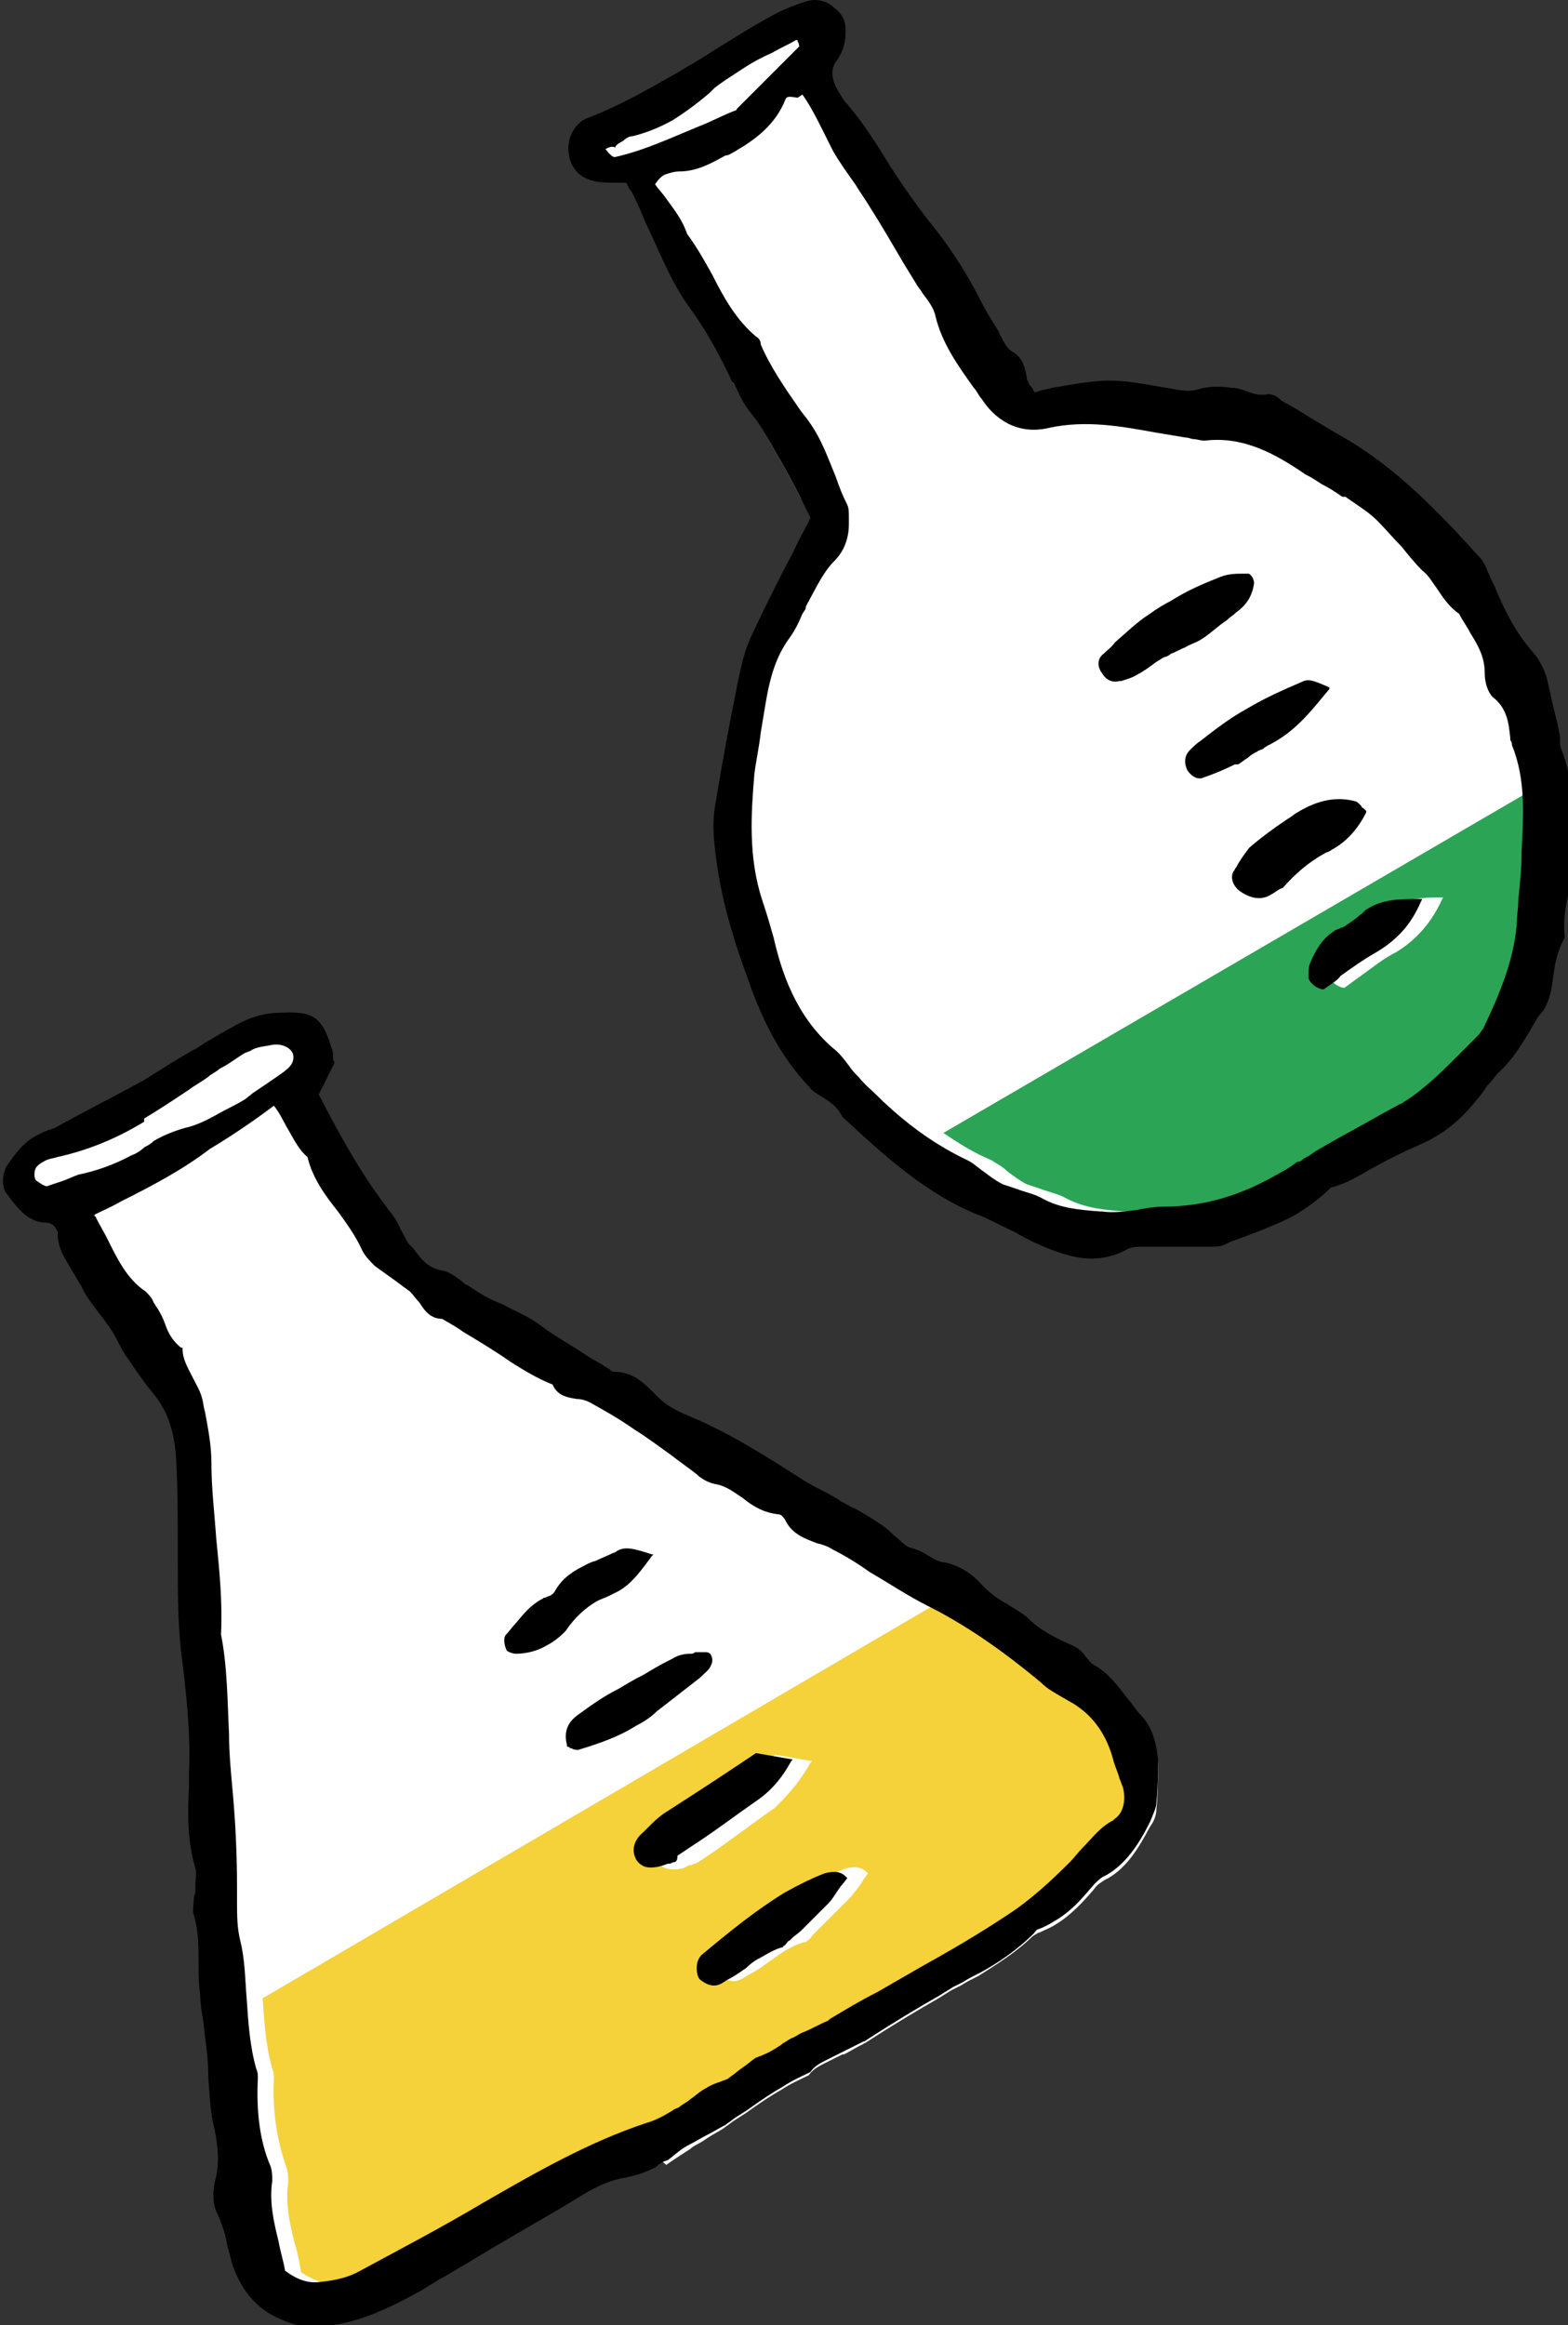 <?xml version="1.0" encoding="utf-8"?>
<!-- Generator: Adobe Illustrator 26.2.1, SVG Export Plug-In . SVG Version: 6.00 Build 0)  -->
<svg version="1.1" id="レイヤー_1" xmlns="http://www.w3.org/2000/svg" xmlns:xlink="http://www.w3.org/1999/xlink" x="0px"
	 y="0px" width="97.9px" height="145.1px" viewBox="0 0 97.9 145.1" style="enable-background:new 0 0 97.9 145.1;"
	 xml:space="preserve">
<rect x="0" y="0" width="97.9" height="145.1" fill="#333333" stroke="none"/>
<style type="text/css">
	.st0{fill:#FFFFFF;}
	.st1{fill:#F5D13A;}
	.st2{fill:#2CA456;}
</style>
<g>
	<g>
		<g>
			<path class="st0" d="M40.8,134.9c-0.7,0.4-1.5,0.6-1.9,0.7c-1.2,0.2-2.2,0.8-3.1,1.3l-1,0.6c-1.2,0.7-2.3,1.4-3.5,2l-0.2,0.1
				c-1.2,0.7-2.5,1.5-3.7,2.2c-0.6,0.3-1.1,0.7-1.7,1c-2,1.1-3.6,1.7-5.2,2c-1,0.2-2,0.1-2.9-0.3c-1.5-0.5-2.5-1.7-3-3.3
				c-0.1-0.4-0.2-0.8-0.3-1.1c-0.2-0.7-0.3-1.4-0.6-2.1c-0.2-0.5-0.3-1.3-0.1-2.2c0.2-1,0.1-2-0.2-3c-0.3-1.1-0.3-2.2-0.3-3.3l0-0.2
				c0-1.1-0.2-2.2-0.3-3.3c-0.1-0.6-0.2-1.2-0.2-1.7c-0.1-0.6-0.1-1.2-0.1-1.8l0-0.1c0-1-0.1-2.1-0.3-3.1c-0.1-0.3,0-0.6,0-0.9
				c0-0.2,0.1-0.4,0.1-0.5c0-0.1,0-0.3,0-0.4c0-0.4,0.1-0.8,0-1.1c-0.5-1.7-0.4-3.4-0.4-5l0-0.9c0.1-2.1-0.1-4.3-0.4-6.9
				c-0.3-2.1-0.3-4.1-0.3-6.5l0-0.7c0-1.8,0-3.7-0.1-5.5c-0.1-1.7-0.6-3.1-1.5-4.2c-0.5-0.6-1-1.3-1.6-2.2c-0.3-0.4-0.5-0.9-0.7-1.2
				c-0.2-0.4-0.4-0.7-0.7-1.1c-0.2-0.3-0.4-0.6-0.6-0.8l0,0c-0.3-0.4-0.6-0.8-0.9-1.3c-0.2-0.4-0.4-0.7-0.6-1
				c-0.4-0.7-0.8-1.3-0.9-2.1c0-0.5-0.4-0.9-0.9-1c-0.9,0-1.4-0.6-1.9-1.2c-0.1-0.1-0.2-0.3-0.3-0.4c-0.3-0.4-0.3-1,0-1.5
				c0.5-0.9,1.1-1.4,1.7-1.8c0.2-0.1,0.4-0.2,0.6-0.3c0.1,0,0.2-0.1,0.3-0.1c0.1,0,0.2-0.1,0.3-0.1c1.8-0.6,3.6-1.5,5.8-2.7
				c1-0.6,2.1-1.2,3.1-1.9l0.3-0.2c0.7-0.4,1.3-0.8,2-1.2l0.2-0.1c1-0.6,1.9-0.9,2.8-0.9c1.9-0.1,2.4,0.1,2.9,2
				c0.1,0.2,0.1,0.4,0.1,0.6c0,0.1,0,0.2,0,0.3l-1,2.1l0.1,0.1c1.3,2.5,2.7,5.2,4.6,7.6c0.2,0.3,0.4,0.6,0.5,0.9
				c0.2,0.3,0.3,0.7,0.6,0.9c0.1,0.1,0.2,0.2,0.3,0.3c0.5,0.7,1.1,1.4,2.1,1.6c0.4,0.1,0.7,0.4,1.1,0.6l0.1,0.1
				c0.1,0.1,0.2,0.1,0.2,0.2c0.7,0.5,1.4,0.9,2.1,1.2l0.1,0c0.7,0.4,1.5,0.7,2.2,1.2c0.9,0.7,1.9,1.3,2.9,1.9l0.3,0.2
				c0.4,0.2,0.7,0.4,1.1,0.6c0.1,0,0.1,0.1,0.2,0.1c0.1,0.1,0.3,0.2,0.4,0.2c1.1,0,1.8,0.7,2.6,1.5c0.6,0.6,1.3,0.9,2.1,1.3
				c2.4,1,4.6,2.4,6.7,3.7c0.5,0.3,1.1,0.7,1.7,1l0.3,0.2c0.2,0.1,0.4,0.2,0.6,0.3c0.2,0.1,0.3,0.2,0.5,0.3l0.3,0.1
				c0.6,0.4,1.3,0.7,1.8,1.1c0.2,0.1,0.4,0.3,0.7,0.5l0,0c0.4,0.3,0.8,0.7,1.3,0.8c0.4,0.1,0.7,0.3,1.1,0.5l0.1,0
				c0.3,0.2,0.7,0.3,1,0.4c0.8,0.2,1.6,0.6,2.2,1.3c0.5,0.6,1.1,0.9,1.6,1.3c0.4,0.2,0.9,0.5,1.2,0.9c0.9,0.8,2,1.3,2.8,1.8
				c0.3,0.1,0.5,0.4,0.7,0.6c0.2,0.2,0.3,0.4,0.6,0.6c0.8,0.5,1.4,1.3,2,2l0.1,0.1c0.3,0.3,0.5,0.6,0.8,1c0.6,0.7,1,1.6,1,2.6
				c0,0.9,0,1.8-0.1,2.7c0,0.3-0.1,0.7-0.4,1.1c-0.7,1.3-1.4,2.5-2.6,3.2c0,0-0.2,0.1-0.2,0.1c-0.3,0.2-0.5,0.3-0.7,0.6
				c-0.6,0.7-1.4,1.6-2.4,2.2c-0.3,0.2-0.6,0.3-1,0.5c0,0-0.1,0-0.2,0.1c-0.1,0-0.1,0.1-0.2,0.1c-1,1-2.3,1.8-3.4,2.5
				c-0.4,0.2-0.8,0.4-1.1,0.6l-0.6,0.3l-0.8,0.5c-1.4,0.8-2.9,1.7-4.6,2.8c-0.1,0-0.1,0.1-0.2,0.1c0,0,0,0,0,0
				c-0.4,0.2-0.7,0.4-1.1,0.6l-0.1,0c-0.4,0.2-0.8,0.4-1.2,0.6c-0.4,0.2-0.7,0.4-0.9,0.7c-0.6,0.3-1.1,0.5-1.7,0.9
				c-0.7,0.4-1.3,0.8-2,1.3c-0.4,0.3-0.8,0.5-1.2,0.8c-0.1,0.1-0.3,0.2-0.4,0.3c0,0,0,0,0,0c-0.3,0.2-0.7,0.4-1,0.6l-0.3,0.2
				c-0.3,0.2-0.6,0.3-0.8,0.5c-0.6,0.4-1.1,0.7-1.5,1C41.2,134.7,41,134.8,40.8,134.9z"/>
		</g>
		<path class="st1" d="M68.3,106.4c1.3,0.8,2.1,2,2.5,3.5c0.1,0.4,0.2,0.8,0.4,1.2c0.1,0.2,0.1,0.3,0.2,0.5c0.2,0.7,0.1,1.6-0.5,2
			l-0.1,0.1c-0.8,0.5-1.4,1.1-1.9,1.7c-0.3,0.3-0.5,0.6-0.8,0.8c-1.2,1.2-2.4,2.4-3.9,3.3c-1.9,1.2-3.7,2.3-5.5,3.3l-2.6,1.5
			c-1,0.6-2,1.2-3,1.7l-0.1,0c-0.5,0.3-1,0.5-1.5,0.7c-0.3,0.1-0.6,0.3-0.8,0.4c-0.2,0.1-0.4,0.2-0.5,0.3c-0.2,0.1-0.3,0.2-0.5,0.3
			c-0.2,0.1-0.3,0.2-0.5,0.3c-0.3,0.2-0.5,0.3-0.8,0.4c-0.1,0-0.2,0.1-0.2,0.1c-0.3,0.2-0.5,0.4-0.8,0.6c-0.3,0.2-0.5,0.4-0.8,0.6
			c-0.2,0.1-0.4,0.2-0.6,0.3c-0.3,0.1-0.6,0.2-0.9,0.4c-0.3,0.2-0.7,0.4-1,0.7c-0.2,0.2-0.5,0.4-0.7,0.5c-0.1,0.1-0.2,0.2-0.4,0.2
			c-0.5,0.3-1.1,0.5-1.7,0.8c-3.6,1.2-6.9,3-10.2,5c-2.7,1.5-5.2,2.9-7.6,4.2c-0.7,0.4-1.6,0.6-2.5,0.7c-0.7,0.1-1.4-0.2-2.2-0.7
			c-0.1-0.6-0.2-1.2-0.4-1.8c-0.3-1.2-0.6-2.5-0.4-3.8c0-0.3,0-0.6-0.1-0.9c-0.6-1.7-0.9-3.5-0.8-5.6c0-0.2,0-0.4-0.1-0.6
			c-0.4-1.4-0.5-2.9-0.6-4.4L58.6,100c0.2,0.1,0.4,0.2,0.6,0.3c2.4,1.2,4.7,2.8,7.1,4.8c0.4,0.3,0.9,0.6,1.3,0.9
			C67.8,106.1,68.1,106.2,68.3,106.4z M50.6,110l0.1-0.1l-2.3-0.4l-1.5,1c-1.4,0.9-2.9,1.8-4.3,2.8c-0.3,0.2-0.6,0.5-0.9,0.8
			c-0.1,0.1-0.2,0.2-0.3,0.3c-0.5,0.5-0.7,1.2-0.4,1.7c0.1,0.2,0.3,0.4,0.6,0.5c0.4,0.1,1,0.1,1.4-0.2l0.1,0c0.1,0,0.2-0.1,0.3-0.1
			c0.1,0,0.1-0.1,0.2-0.1l0.9-0.6c1.3-0.9,2.6-1.9,3.9-2.8C49.3,111.9,50,111.1,50.6,110z M54.2,116.9L54.2,116.9
			c-0.5-0.5-1-0.4-1.4-0.3c-0.8,0.3-1.7,0.7-2.5,1.2c-1.8,1.1-3.4,2.4-5.2,3.9c-0.2,0.2-0.3,0.4-0.3,0.8c0,0.3,0.1,0.6,0.3,0.8
			c0.4,0.4,0.8,0.4,1.2,0.2c0.2-0.1,0.3-0.2,0.5-0.3c0.4-0.2,0.7-0.4,1.1-0.7c0.3-0.2,0.7-0.5,1-0.7c0.5-0.3,0.9-0.5,1.3-0.6
			c0,0,0.1,0,0.1,0c0.1-0.1,0.3-0.2,0.4-0.4c0.1-0.1,0.1-0.1,0.2-0.2l0.5-0.5c0.3-0.3,0.5-0.5,0.8-0.8c0.1-0.1,0.2-0.2,0.3-0.3
			c0.2-0.2,0.4-0.4,0.6-0.6c0.3-0.4,0.6-0.7,0.8-1.1C53.9,117.3,54.2,116.9,54.2,116.9z"/>
		<g>
			<g>
				<path d="M41,135.2c-0.7,0.4-1.5,0.6-2,0.7c-1.2,0.2-2.2,0.8-3,1.3l-1,0.6c-1.2,0.7-2.4,1.4-3.6,2.1c-1.2,0.7-2.5,1.5-3.7,2.2
					c-0.6,0.3-1.1,0.7-1.7,1c-2,1.1-3.7,1.8-5.3,2c-1.1,0.2-2.1,0.1-3-0.3c-1.6-0.6-2.6-1.8-3.2-3.5c-0.1-0.4-0.2-0.8-0.3-1.1
					c-0.1-0.7-0.3-1.3-0.6-2c-0.4-0.7-0.3-1.7-0.1-2.4c0.2-1,0.1-1.9-0.1-2.9c-0.3-1.1-0.3-2.2-0.4-3.3l0-0.2c0-1.1-0.2-2.2-0.3-3.2
					c-0.1-0.6-0.2-1.2-0.2-1.7c-0.1-0.7-0.1-1.3-0.1-2c0-1,0-2-0.3-3c-0.1-0.3,0-0.7,0-1c0-0.2,0.1-0.3,0.1-0.5c0-0.1,0-0.3,0-0.4
					c0-0.3,0.1-0.7,0-1c-0.5-1.7-0.5-3.4-0.4-5.1c0-0.3,0-0.6,0-0.9c0.1-2.1-0.1-4.3-0.4-6.8c-0.3-2.1-0.3-4.1-0.3-6.5l0-0.7
					c0-1.8,0-3.7-0.1-5.5c-0.1-1.7-0.5-3-1.4-4.1c-0.5-0.6-1-1.3-1.6-2.2c-0.3-0.4-0.5-0.8-0.7-1.2c-0.2-0.4-0.4-0.7-0.7-1.1
					c-0.2-0.3-0.4-0.5-0.6-0.8c-0.3-0.4-0.7-0.9-0.9-1.4c-0.2-0.3-0.4-0.7-0.6-1c-0.4-0.7-0.9-1.4-0.9-2.3c0-0.3-0.3-0.7-0.7-0.7
					c-1,0-1.6-0.7-2.1-1.3c-0.1-0.1-0.2-0.3-0.3-0.4c-0.4-0.4-0.4-1.2-0.1-1.8c0.6-0.9,1.1-1.5,1.8-1.9c0.2-0.1,0.4-0.2,0.6-0.3
					c0.1,0,0.2-0.1,0.3-0.1c0.1,0,0.2-0.1,0.3-0.1C5,69.5,6.8,68.6,9,67.4c1.1-0.7,2.2-1.4,3.3-2c0.6-0.4,1.3-0.8,2-1.2l0.2-0.1
					c1-0.6,2-0.9,3-0.9c2-0.1,2.6,0.2,3.2,2.2c0.1,0.2,0.1,0.4,0.1,0.6c0,0.1,0,0.2,0.1,0.3l0,0l-1,2c1.3,2.5,2.7,5.1,4.6,7.5
					c0.2,0.3,0.4,0.6,0.5,0.9c0.2,0.3,0.3,0.6,0.5,0.9c0.1,0.1,0.2,0.2,0.3,0.3c0.5,0.7,1,1.3,1.9,1.4c0.4,0.1,0.8,0.4,1.2,0.7
					c0.1,0.1,0.2,0.2,0.3,0.2c0.7,0.5,1.4,0.9,2.2,1.2c0.7,0.4,1.5,0.7,2.2,1.2c0.9,0.7,2,1.3,2.9,1.9c0.4,0.3,0.9,0.5,1.3,0.8
					c0.1,0,0.1,0.1,0.2,0.1c0.1,0.1,0.2,0.2,0.3,0.2c1.3,0,2,0.8,2.8,1.6c0.6,0.6,1.3,0.9,2,1.2c2.4,1,4.6,2.4,6.8,3.8
					c0.6,0.4,1.2,0.7,1.8,1c0.3,0.2,0.6,0.3,0.8,0.5c0.3,0.1,0.5,0.3,0.8,0.4c0.6,0.3,1.2,0.7,1.8,1.1c0.3,0.2,0.5,0.4,0.7,0.6
					c0.4,0.3,0.7,0.7,1.1,0.8c0.4,0.1,0.8,0.3,1.1,0.5c0.3,0.2,0.7,0.4,1,0.4c0.9,0.2,1.7,0.7,2.3,1.4c0.5,0.5,1,0.9,1.6,1.2
					c0.4,0.3,0.9,0.5,1.3,0.9c0.8,0.8,1.9,1.3,2.8,1.7c0.4,0.2,0.6,0.4,0.8,0.7c0.2,0.2,0.3,0.4,0.5,0.5c0.9,0.5,1.5,1.3,2.1,2.1
					c0.3,0.3,0.5,0.7,0.8,1c0.7,0.7,1,1.7,1.1,2.8c0,0.9,0,1.8-0.1,2.7c0,0.3-0.2,0.7-0.4,1.2c-0.7,1.4-1.5,2.6-2.7,3.3l-0.2,0.1
					c-0.2,0.1-0.4,0.3-0.6,0.5c-0.6,0.7-1.4,1.7-2.5,2.3c-0.3,0.2-0.7,0.4-1,0.5c0,0-0.1,0-0.1,0.1c0,0-0.1,0-0.1,0.1
					c-1.1,1.1-2.3,1.9-3.4,2.5c-0.4,0.2-0.8,0.4-1.1,0.6l-0.6,0.3c-0.3,0.2-0.5,0.3-0.8,0.5c-1.4,0.8-2.9,1.7-4.6,2.8
					c-0.1,0.1-0.2,0.1-0.2,0.1c-0.4,0.2-0.8,0.4-1.2,0.6c-0.4,0.2-0.8,0.4-1.2,0.6c-0.4,0.2-0.7,0.4-0.9,0.7
					c-0.6,0.3-1.1,0.5-1.7,0.9c-0.7,0.4-1.3,0.8-2,1.3c-0.4,0.3-0.8,0.5-1.2,0.8c-0.1,0.1-0.3,0.2-0.4,0.3c-0.4,0.2-0.7,0.4-1.1,0.6
					c-0.4,0.2-0.7,0.4-1.1,0.6c-0.6,0.3-1,0.7-1.4,1C41.3,134.9,41.1,135.1,41,135.2z M48.9,127.5c0.2-0.1,0.3-0.2,0.5-0.3
					c0.3-0.1,0.5-0.3,0.8-0.4c0.5-0.2,1-0.5,1.5-0.7l0.1-0.1c1-0.6,2-1.2,3-1.7l2.6-1.5c1.8-1,3.7-2.1,5.5-3.3
					c1.4-0.9,2.7-2.1,3.9-3.3c0.3-0.3,0.5-0.6,0.8-0.9c0.6-0.6,1.1-1.3,1.9-1.7l0.1-0.1c0.6-0.4,0.7-1.3,0.5-2
					c-0.1-0.2-0.1-0.3-0.2-0.5c-0.1-0.4-0.3-0.8-0.4-1.2c-0.4-1.5-1.2-2.7-2.5-3.5c-0.2-0.1-0.5-0.3-0.7-0.4
					c-0.5-0.3-0.9-0.5-1.3-0.9c-2.4-2-4.7-3.6-7.1-4.8c-1.2-0.6-2.4-1.4-3.6-2.1c-0.7-0.5-1.5-1-2.3-1.4c-0.3-0.2-0.6-0.3-1-0.4
					c-0.8-0.3-1.6-0.6-2-1.5c-0.1-0.1-0.2-0.3-0.4-0.3c-0.9-0.1-1.6-0.5-2.2-1c-0.6-0.4-1.1-0.8-1.8-0.9c-0.4-0.1-0.8-0.3-1.1-0.6
					c-0.5-0.4-1.1-0.8-1.6-1.2c-0.7-0.5-1.5-1.1-2.3-1.6c-1-0.7-1.9-1.2-2.8-1.7c-0.2-0.1-0.5-0.2-0.8-0.2c-0.6-0.1-1.2-0.2-1.5-0.9
					c-1-0.4-1.8-0.9-2.6-1.4c-1-0.7-2-1.3-3-1.9c-0.4-0.3-0.8-0.5-1.3-0.8c-0.7,0-1.1-0.5-1.4-1c-0.2-0.2-0.4-0.5-0.6-0.7
					c-0.8-0.6-1.5-1.1-2.2-1.6c-0.3-0.3-0.6-0.6-0.8-1c-0.4-0.9-1-1.7-1.5-2.4c-0.8-1-1.6-2.1-1.9-3.4c-0.5-0.4-0.8-1-1.2-1.7
					c-0.3-0.5-0.5-1-0.9-1.5c-1.2,0.9-2.5,1.8-4,2.7C11.4,73,9.5,74,7.5,75c-0.5,0.3-1,0.5-1.6,0.8c0,0,0,0.1,0,0.1
					C6,75.9,6,76,6,76c0.2,0.4,0.5,0.9,0.7,1.3c0.6,1.2,1.2,2.5,2.4,3.3c0.2,0.2,0.4,0.4,0.5,0.7c0.1,0.1,0.1,0.2,0.2,0.3
					c0.2,0.3,0.4,0.7,0.5,1c0.2,0.6,0.5,1.1,1,1.5l0.1,0l0,0.1c0,0.6,0.3,1.1,0.6,1.7c0.2,0.4,0.5,0.9,0.6,1.3
					c0.1,0.3,0.1,0.6,0.2,0.9c0.2,1.1,0.4,2.1,0.4,3.2c0,1.6,0.2,3.2,0.3,4.7c0.2,2,0.4,4,0.3,6c0.4,2,0.4,4.2,0.5,6.2
					c0,1.1,0.1,2.2,0.2,3.3c0.2,2.1,0.3,4.2,0.3,6.3c0,0.3,0,0.6,0,0.9c0,0.8,0,1.6,0.2,2.4c0.3,1.2,0.3,2.4,0.4,3.6
					c0.1,1.5,0.2,3,0.6,4.4c0.1,0.2,0.1,0.4,0.1,0.6c-0.1,2,0.1,3.9,0.8,5.5c0.1,0.3,0.1,0.7,0.1,0.9c-0.2,1.3,0.1,2.6,0.4,3.8
					c0.1,0.6,0.3,1.2,0.4,1.8c0.8,0.6,1.5,0.8,2.2,0.7c1-0.1,1.8-0.3,2.5-0.7c2.4-1.3,4.9-2.6,7.6-4.2c3.3-1.9,6.6-3.8,10.2-5
					c0.7-0.2,1.2-0.5,1.7-0.8c0.1-0.1,0.2-0.1,0.4-0.2c0.2-0.2,0.5-0.3,0.7-0.5c0.3-0.2,0.6-0.5,1-0.7c0.3-0.2,0.6-0.3,0.9-0.4
					c0.2-0.1,0.4-0.1,0.6-0.3c0.3-0.2,0.5-0.4,0.8-0.6c0.3-0.2,0.5-0.4,0.8-0.6c0.1,0,0.2-0.1,0.3-0.1c0.2-0.1,0.5-0.2,0.8-0.4
					c0.2-0.1,0.3-0.2,0.5-0.3C48.6,127.7,48.8,127.6,48.9,127.5z M9.6,71.2c0.5-0.3,1.2-0.6,1.9-0.8c0.9-0.2,1.6-0.6,2.5-1.1
					c0.4-0.2,0.8-0.4,1.3-0.7l0.5-0.4c0.6-0.4,1.2-0.8,1.9-1.3c0.4-0.3,0.7-0.6,0.6-1.1c-0.1-0.4-0.7-0.7-1.3-0.6
					c-0.4,0.1-1,0.1-1.4,0.4c-0.1,0-0.2,0.1-0.3,0.1c-0.5,0.3-1,0.7-1.6,1c-0.2,0.2-0.5,0.3-0.7,0.5c-0.4,0.3-0.8,0.5-1.2,0.8
					c-0.9,0.6-1.8,1.2-2.8,1.8L9,70c-1.8,1.1-3.6,1.8-5.4,2.2c-0.3,0.1-0.6,0.1-0.9,0.3c-0.2,0.1-0.3,0.2-0.4,0.3
					c-0.2,0.2-0.2,0.8,0,0.9C2.6,73.9,2.9,74.1,3,74c0.3-0.1,0.6-0.2,0.9-0.3c0.3-0.1,0.7-0.3,1-0.4c1-0.2,2.2-0.6,3.3-1.2
					C8.5,72,8.8,71.8,9,71.6C9.2,71.5,9.4,71.4,9.6,71.2z"/>
			</g>
			<g>
				<path d="M42.1,116.2c-0.1,0-0.2,0.1-0.3,0.1l-0.1,0c-0.5,0.2-1,0.3-1.4,0.2c-0.3-0.1-0.5-0.3-0.6-0.5c-0.3-0.6-0.1-1.2,0.5-1.7
					c0.1-0.1,0.2-0.2,0.3-0.3c0.3-0.3,0.5-0.5,0.9-0.8c1.4-0.9,2.8-1.8,4.3-2.8l1.5-1l2.3,0.4l-0.1,0.1c-0.6,1.1-1.3,1.9-2.2,2.5
					c-1.3,0.9-2.6,1.9-4,2.8l-0.9,0.6C42.3,116.1,42.2,116.2,42.1,116.2z"/>
			</g>
			<g>
				<path d="M49,121.4c0,0-0.1,0-0.1,0.1c-0.4,0.1-0.8,0.3-1.3,0.6c-0.4,0.2-0.7,0.4-1,0.7c-0.3,0.2-0.7,0.5-1.1,0.7
					c-0.2,0.1-0.3,0.2-0.5,0.3c-0.4,0.2-0.8,0.1-1.2-0.2c-0.2-0.1-0.3-0.4-0.3-0.8c0-0.3,0.1-0.6,0.3-0.8c1.8-1.5,3.4-2.8,5.2-3.9
					c0.9-0.5,1.7-0.9,2.5-1.2c0.4-0.1,0.9-0.2,1.3,0.2l0.1,0.1c0,0-0.3,0.4-0.4,0.5c-0.3,0.4-0.5,0.8-0.8,1.1
					c-0.2,0.2-0.4,0.4-0.6,0.6c-0.1,0.1-0.2,0.2-0.3,0.3c-0.3,0.3-0.5,0.5-0.8,0.8l-0.5,0.4c-0.1,0.1-0.1,0.1-0.2,0.2
					C49.2,121.1,49.1,121.3,49,121.4z"/>
			</g>
			<g>
				<path d="M34.1,102.7c-0.5,0.3-1.2,0.5-1.9,0.5c-0.1,0-0.6-0.1-0.6-0.3c-0.1-0.2-0.2-0.7,0-0.9c0.2-0.2,0.4-0.5,0.6-0.7
					c0.5-0.6,0.9-1.1,1.6-1.5c0.1,0,0.1-0.1,0.2-0.1c0.1,0,0.2-0.1,0.3-0.1c0.2-0.1,0.3-0.2,0.4-0.4c0.3-0.5,0.7-0.9,1.4-1.3
					c0.4-0.2,0.7-0.4,1.1-0.5c0.4-0.2,0.7-0.3,1.1-0.5c0.1,0,0.2-0.1,0.2-0.1c0.5-0.3,1-0.2,2.2,0.2l0.1,0l-0.1,0.1
					c-0.6,0.8-1.2,1.7-2.1,2.2c-0.2,0.1-0.4,0.2-0.6,0.3c-0.2,0.1-0.5,0.2-0.7,0.3c-0.7,0.4-1.4,1-2,1.9
					C34.9,102.2,34.5,102.5,34.1,102.7z"/>
			</g>
			<g>
				<path d="M39.7,107.7c-1.1,0.7-2.3,1.1-3.6,1.5c-0.1,0-0.3,0-0.4-0.1c-0.1,0-0.1,0-0.2-0.1l-0.1,0l0-0.1c-0.2-0.8,0-1.4,0.7-1.9
					c0.7-0.5,1.5-1.1,2.5-1.6c0.5-0.3,1-0.6,1.6-0.9c0.5-0.3,1-0.6,1.6-0.9l0.2-0.1c0.3-0.2,0.7-0.3,1.1-0.3c0.1,0,0.2,0,0.3-0.1
					c0.2,0,0.4,0,0.6,0l0.1,0c0.1,0,0.3,0.1,0.3,0.2c0.1,0.2,0.1,0.4,0,0.6c-0.1,0.3-0.4,0.5-0.6,0.7l-0.1,0.1
					c-0.9,0.7-1.8,1.4-2.7,2.1C40.6,107.2,40.1,107.5,39.7,107.7z"/>
			</g>
		</g>
	</g>
	<g>
		<g>
			<path class="st0" d="M89.4,70.8c-0.3,0.2-0.6,0.3-0.9,0.5c-0.7,0.3-1.3,0.6-1.9,1l-1.1,0.6c-0.7,0.4-1.5,0.8-2.3,1.1l-0.1,0l0,0
				c-0.5,0.5-1.1,1-1.9,1.4c-0.6,0.4-1.3,0.7-1.8,0.9c-0.8,0.4-1.7,0.7-2.6,1l-0.4,0.2c-0.3,0.1-0.6,0.1-0.8,0.1c-0.6,0-1.2,0-1.8,0
				c-0.8,0-1.6,0-2.4,0c-0.4,0-0.9,0-1.2,0.2c-1.9,1-3.8,0.3-5.5-0.5c-0.3-0.1-0.6-0.3-0.9-0.5l-0.2-0.1c-0.6-0.3-1.4-0.7-2.1-1
				c-3.4-1.3-6-3.8-8.6-6.1c-0.3-0.6-0.8-1-1.3-1.3c-0.3-0.2-0.6-0.4-0.9-0.7c-1.5-1.7-2.7-3.7-3.8-6.6c-0.7-1.8-1.5-4.2-1.9-6.9
				c-0.2-1.4-0.3-2.8-0.1-4.1c0.4-2.3,0.9-4.9,1.4-7.6c0.2-0.9,0.4-1.9,0.8-2.8c0.8-1.7,1.7-3.4,2.5-5l1.2-2.3L50,31.1
				c-0.5-1-1.1-2.1-1.7-3.1l-0.1-0.2c-0.4-0.7-0.8-1.5-1.3-2.1c-0.5-0.6-0.8-1.2-1.1-1.8l-0.1-0.2c-0.7-1.4-1.5-3-2.5-4.4
				c-1.1-1.5-1.9-3.3-2.6-5c-0.3-0.6-0.5-1.3-0.8-1.9c-0.1-0.2-0.2-0.5-0.4-0.8l-0.3-0.5l-0.9,0c-0.4,0-0.8,0-1.2-0.1
				c-0.8-0.1-1.3-0.7-1.4-1.5c-0.1-0.7,0.2-1.4,0.8-1.7c0.1,0,0.1-0.1,0.2-0.1c2.1-0.8,4-1.9,5.5-2.7c0.4-0.2,0.8-0.5,1.2-0.7
				c0.6-0.4,1.2-0.7,1.8-1.1l0.3-0.2c0.9-0.6,1.7-1.1,2.5-1.5c0.7-0.4,1.5-0.7,2.4-1c0.5-0.2,1.1,0,1.5,0.4C52,1,52.3,1.3,52.3,1.9
				c0,0.6-0.1,1.1-0.4,1.6c-0.5,0.7-0.5,1.5,0.1,2.4C52,6,52,6.1,52.1,6.2c0.1,0.2,0.2,0.4,0.3,0.5c1,1.2,1.9,2.6,2.7,3.9
				c0.9,1.4,1.9,2.8,2.8,3.9c1.1,1.5,2.1,3.1,2.9,4.6l0.3,0.6c0.2,0.4,0.5,0.8,0.7,1.2c0.1,0.1,0.1,0.3,0.2,0.4
				c0.2,0.4,0.4,0.8,0.8,1.1c0.5,0.3,0.6,0.8,0.7,1.4c0,0.1,0.1,0.3,0.1,0.3c0.1,0.2,0.2,0.4,0.3,0.6l0.3,0.3l0.7-0.2
				c0.2,0,0.4-0.1,0.6-0.1c3.5-0.6,3.6-0.6,7,0c0.7,0.1,1.4,0.3,2.1,0.1c0.6-0.1,1.3-0.2,2-0.1c0.3,0,0.6,0.1,0.8,0.2
				c0.5,0.2,1,0.3,1.6,0.2c0.1,0,0.4,0.1,0.5,0.2l0.1,0.1l0.9,0.5c1,0.6,2.3,1.3,3.5,2.1c2.9,1.8,5.2,4.2,7.9,7.2
				c0.2,0.2,0.3,0.5,0.5,0.8l0.1,0.2c0.1,0.3,0.3,0.6,0.4,0.9c0.6,1.4,1.3,2.9,2.5,4.1c0.3,0.3,0.5,0.8,0.7,1.5
				c0.2,0.9,0.4,1.8,0.6,2.6c0.1,0.3,0.1,0.6,0.2,0.9c0,0.1,0,0.2,0,0.3l0,0.1c0,0.2,0,0.3,0.1,0.5c0.6,1.7,0.8,3.7,0.5,6.1l0,0.1
				l0,0.1c0.2,0.9,0.1,1.9-0.1,2.8c-0.2,0.8-0.3,1.7-0.2,2.7c-0.4,0.7-0.6,1.6-0.7,2.3c-0.1,0.7-0.2,1.5-0.6,2.1l-0.1,0.2
				c-0.7,1.2-1.4,2.5-2.4,3.4c-0.2,0.2-0.3,0.4-0.5,0.6c-0.1,0.1-0.2,0.3-0.3,0.4C91.6,69.1,90.6,70.1,89.4,70.8z"/>
		</g>
		<path class="st2" d="M58.9,70.7l37.6-21.9c0.2,1.4,0.1,2.9,0,4.3l0,0.1c-0.1,0.9-0.1,1.9-0.2,2.8c-0.1,0.5-0.1,1.1-0.1,1.6
			c-0.2,2.3-1.2,4.4-2.1,6.5c-0.1,0.2-0.2,0.3-0.3,0.4c-0.4,0.4-0.8,0.8-1.3,1.3c-1,1.1-2.1,2.1-3.4,2.9c-0.1,0-0.1,0.1-0.2,0.1
			c-1.3,0.7-2.5,1.4-3.8,2.1l-1.4,0.8l-0.3,0.2c-0.2,0.1-0.4,0.2-0.5,0.3c-0.1,0.1-0.3,0.2-0.4,0.3c-0.4,0.2-0.7,0.5-1.1,0.7
			c-2.3,1.4-4.7,2-7.3,2.1c-0.5,0-1.1,0.1-1.6,0.2c-0.7,0.1-1.5,0.2-2.2,0.1l-0.1,0c-1.3-0.1-2.4-0.2-3.6-0.8
			c-0.5-0.3-1.1-0.4-1.6-0.6c-0.3-0.1-0.6-0.2-0.9-0.3c-0.4-0.2-0.8-0.5-1.2-0.8c-0.3-0.3-0.7-0.5-1-0.7
			C60.7,71.9,59.8,71.3,58.9,70.7z M90,56.2l0.1-0.2l-0.2,0c-1.1,0-2.2,0.1-3.2,0.6c-0.2,0.1-0.4,0.2-0.5,0.4
			c-0.3,0.2-0.5,0.4-0.8,0.6c-0.1,0.1-0.3,0.1-0.4,0.2c-0.2,0.1-0.3,0.1-0.4,0.2c-0.8,0.5-1.2,1.3-1.5,2c-0.1,0.2-0.1,0.5-0.1,0.8
			l0,0.1c0,0.2,0.3,0.5,0.5,0.6c0.2,0.1,0.4,0.2,0.5,0.1l0,0c0.4-0.3,0.7-0.5,1.1-0.8c0.7-0.5,1.3-1,2.1-1.4
			C88.5,58.6,89.4,57.5,90,56.2z"/>
		<g>
			<g>
				<path d="M89.5,71c-0.3,0.2-0.6,0.3-1,0.5c-0.7,0.3-1.3,0.6-1.9,0.9l-1.1,0.6c-0.7,0.4-1.5,0.9-2.4,1.1c-0.5,0.5-1.1,1-1.9,1.5
					c-0.6,0.4-1.3,0.7-1.8,0.9c-0.9,0.4-1.8,0.7-2.6,1l-0.4,0.2c-0.3,0.1-0.6,0.1-0.9,0.1c-0.6,0-1.2,0-1.8,0c-0.8,0-1.6,0-2.3,0
					c-0.4,0-0.8,0-1.1,0.2c-2.1,1.1-4,0.3-5.8-0.5c-0.4-0.2-0.8-0.4-1.1-0.6c-0.7-0.3-1.4-0.7-2.1-1c-3.4-1.3-6.1-3.8-8.7-6.2l0,0
					l0,0c-0.3-0.6-0.7-0.9-1.2-1.2c-0.3-0.2-0.7-0.4-0.9-0.7c-1.6-1.7-2.8-3.8-3.8-6.7c-0.7-1.9-1.5-4.3-1.9-6.9
					c-0.2-1.4-0.4-2.8-0.1-4.2c0.4-2.5,0.9-5.1,1.4-7.6c0.2-0.9,0.4-1.9,0.9-2.9c0.8-1.7,1.7-3.5,2.6-5.2c0.3-0.7,0.7-1.3,1-2
					l-0.6-1.2c-0.5-1-1.1-2.1-1.7-3.1l-0.1-0.2c-0.4-0.7-0.8-1.4-1.3-2c-0.5-0.6-0.8-1.3-1.1-1.9l-0.1-0.1c-0.7-1.5-1.5-3-2.5-4.4
					c-1.2-1.6-1.9-3.4-2.7-5.1c-0.3-0.6-0.5-1.2-0.8-1.8c-0.1-0.2-0.2-0.5-0.4-0.7l-0.2-0.4c-0.2,0-0.5,0-0.7,0
					c-0.5,0-0.9,0-1.3-0.1c-0.9-0.2-1.5-0.8-1.6-1.8c-0.1-0.8,0.3-1.6,0.9-2c0.1,0,0.1-0.1,0.2-0.1c2.1-0.8,4-1.9,5.4-2.7
					c0.4-0.2,0.8-0.5,1.2-0.7c0.7-0.4,1.4-0.9,2.1-1.3c0.8-0.5,1.6-1,2.5-1.5c0.7-0.4,1.5-0.8,2.5-1.1c0.6-0.2,1.3-0.1,1.8,0.4
					c0.4,0.3,0.7,0.7,0.7,1.4c0,0.6-0.1,1.2-0.5,1.8c-0.5,0.6-0.4,1.3,0.1,2.1c0.1,0.1,0.1,0.2,0.2,0.3c0.1,0.2,0.2,0.3,0.3,0.4
					c1.1,1.3,1.9,2.6,2.7,3.9c0.9,1.4,1.9,2.8,2.8,3.9c1.1,1.4,2.1,3,2.9,4.6c0.3,0.6,0.7,1.2,1,1.7c0.1,0.1,0.1,0.3,0.2,0.4
					c0.2,0.4,0.4,0.8,0.8,1c0.6,0.4,0.7,1,0.8,1.5c0,0.1,0,0.2,0.1,0.3c0,0.2,0.2,0.3,0.3,0.5c0,0.1,0.1,0.1,0.1,0.2l0.3-0.1
					c0.3-0.1,0.5-0.1,0.8-0.2c3.5-0.6,3.7-0.6,7.1,0c0.7,0.1,1.3,0.3,2,0.1c0.6-0.2,1.3-0.2,2.1-0.1c0.3,0,0.6,0.1,0.9,0.2
					c0.5,0.2,0.9,0.3,1.4,0.2c0.2,0,0.5,0.1,0.7,0.3l0.1,0.1l0.9,0.5c1.1,0.7,2.3,1.4,3.5,2.1c2.9,1.8,5.3,4.2,8,7.2
					c0.2,0.2,0.4,0.6,0.5,0.9l0.1,0.2c0.1,0.3,0.3,0.6,0.4,0.9c0.6,1.4,1.3,2.8,2.4,4c0.3,0.4,0.6,0.9,0.8,1.6
					c0.2,0.9,0.4,1.8,0.6,2.6c0.1,0.3,0.1,0.6,0.2,0.9c0,0.1,0,0.2,0,0.4c0,0.2,0,0.3,0.1,0.5c0.7,1.8,0.8,3.7,0.5,6.2
					c0.3,1,0.1,2-0.1,2.9c-0.2,0.9-0.3,1.7-0.2,2.6l0,0l0,0c-0.4,0.7-0.6,1.5-0.7,2.3c-0.1,0.8-0.2,1.5-0.6,2.2L96,63.5
					c-0.7,1.2-1.4,2.5-2.5,3.5c-0.2,0.2-0.3,0.4-0.5,0.6c-0.1,0.1-0.2,0.2-0.3,0.4C91.8,69.2,90.8,70.3,89.5,71z M81.4,72.3
					c0.2-0.1,0.4-0.2,0.5-0.3l0.3-0.2l1.4-0.8c1.3-0.7,2.5-1.4,3.8-2.1c0.1,0,0.2-0.1,0.2-0.1c1.3-0.8,2.4-1.9,3.4-2.9
					c0.4-0.4,0.8-0.8,1.3-1.3c0.1-0.1,0.2-0.3,0.3-0.4c1-2.1,1.9-4.2,2.1-6.5c0-0.5,0.1-1.1,0.1-1.6c0.1-0.9,0.2-1.9,0.2-2.8l0-0.1
					c0.1-2.2,0.3-4.5-0.6-6.7c0-0.1,0-0.2-0.1-0.3l0-0.1c-0.1-1-0.2-1.9-1.1-2.6c-0.3-0.3-0.5-0.9-0.5-1.5c0-1-0.4-1.7-0.9-2.5
					c-0.2-0.4-0.5-0.8-0.7-1.2c-0.6-0.4-1-1-1.4-1.6c-0.3-0.4-0.5-0.8-0.9-1.1c-0.5-0.5-0.9-1-1.3-1.5c-0.5-0.5-1-1.1-1.5-1.6
					c-0.6-0.6-1.3-1-2-1.5L83.8,31c-0.4-0.3-0.9-0.6-1.3-0.8c-0.3-0.2-0.6-0.4-1-0.6c-1.9-1.3-3.9-2.4-6.3-2.1
					c-0.2,0-0.5-0.1-0.7-0.1c-0.1,0-0.3-0.1-0.5-0.1c-0.6-0.1-1.2-0.2-1.8-0.3c-2.2-0.4-4.4-0.8-6.7-0.3c-2.1,0.5-3.5-0.7-4.2-1.8
					c-0.2-0.2-0.3-0.5-0.5-0.7c-1-1.4-2-2.8-2.4-4.5c-0.1-0.5-0.5-1-0.8-1.4c-0.1-0.2-0.3-0.4-0.4-0.6l-0.8-1.3
					c-0.7-1.2-1.4-2.4-2.1-3.5c-0.3-0.5-0.6-0.9-0.9-1.4c-0.5-0.7-1-1.4-1.4-2.1c-0.2-0.4-0.4-0.8-0.6-1.2c-0.4-0.8-0.8-1.6-1.3-2.3
					l-0.3,0.2C49.2,6,49.1,6,49,6.3c-0.5,1.2-1.4,2.1-2.7,2.9c-0.2,0.1-0.3,0.2-0.5,0.3c-0.2,0.1-0.3,0.2-0.5,0.2
					c-0.9,0.5-1.8,1-2.9,1c-0.3,0-0.6,0.1-0.9,0.2c-0.2,0.1-0.4,0.3-0.6,0.6c0.2,0.3,0.5,0.6,0.7,0.9c0.5,0.7,1,1.3,1.3,2.2
					c0.6,0.8,1.1,1.7,1.6,2.6c0.7,1.4,1.5,2.8,2.7,3.8c0.2,0.1,0.3,0.3,0.3,0.5c0.6,1.4,1.5,2.7,2.4,4c0.2,0.3,0.4,0.5,0.6,0.8
					c0.8,1.1,1.2,2.3,1.7,3.5c0.2,0.6,0.4,1.1,0.7,1.7C53,31.7,53,32,53,32.3c0,0.1,0,0.2,0,0.4c0,0.9-0.3,1.7-0.9,2.3
					c-0.7,0.7-1.1,1.6-1.6,2.5c-0.1,0.2-0.2,0.3-0.2,0.5l-0.2,0.3c-0.2,0.5-0.5,1.1-0.8,1.5c-0.8,1.1-1.2,2.3-1.5,4.1
					c-0.1,0.6-0.2,1.2-0.3,1.8c-0.1,0.9-0.3,1.8-0.4,2.6c-0.2,2.4-0.4,5.2,0.5,7.9c0.3,0.9,0.5,1.6,0.7,2.3c0.5,2.2,1.4,4.9,3.7,6.9
					c0.4,0.3,0.7,0.7,1,1.1c0.2,0.3,0.4,0.5,0.6,0.7c0.4,0.5,0.9,0.9,1.3,1.3l0.2,0.2c1.7,1.6,3.4,2.8,5.3,3.7
					c0.4,0.2,0.7,0.5,1,0.7c0.4,0.3,0.8,0.6,1.2,0.8c0.3,0.1,0.6,0.2,0.9,0.3c0.5,0.2,1.1,0.3,1.6,0.6c1.1,0.6,2.3,0.7,3.6,0.8
					l0.1,0c0.7,0.1,1.5,0,2.2-0.1c0.5-0.1,1.1-0.2,1.6-0.2c2.6,0,4.9-0.7,7.3-2.1c0.4-0.2,0.7-0.4,1.1-0.7
					C81.2,72.5,81.3,72.4,81.4,72.3z M37.8,9.3c0.4,0.5,0.5,0.5,0.6,0.5c1.8-0.4,3.5-1.2,5.2-1.9c0.8-0.3,1.5-0.7,2.3-1
					c0,0,0.1,0,0.1-0.1c0.1-0.1,0.2-0.2,0.3-0.3c1.3-1.3,2.4-2.4,3.6-3.6c0,0,0-0.2-0.1-0.3l0-0.1c0,0-0.1,0-0.1,0
					c-0.5,0.3-1,0.5-1.5,0.8c-0.7,0.3-1.4,0.7-2,1.1c-0.6,0.4-1.1,0.7-1.6,1.1l-0.3,0.3c-0.7,0.6-1.5,1.2-2.3,1.7
					c-0.9,0.5-1.7,0.8-2.5,1c-0.2,0-0.4,0.1-0.6,0.3c-0.2,0.1-0.4,0.2-0.5,0.4C38.2,9.1,38,9.2,37.8,9.3z"/>
			</g>
			<g>
				<path d="M75,39.9c-0.3,0.2-0.7,0.3-1,0.5c-0.3,0.1-0.6,0.3-0.9,0.4c-0.1,0.1-0.3,0.2-0.4,0.2c-0.2,0.1-0.3,0.2-0.5,0.3
					c-0.4,0.3-0.8,0.6-1.2,0.8l0,0c-0.3,0.2-0.7,0.3-1,0.4l-0.1,0c-0.4,0.1-0.8,0-1.1-0.5c-0.3-0.4-0.3-0.9,0.1-1.2
					c0.2-0.2,0.5-0.4,0.7-0.7c0.7-0.6,1.4-1.3,2.2-1.8c0.4-0.3,0.9-0.6,1.3-0.8c1.1-0.7,2.1-1.1,3.1-1.5c0.5-0.2,1-0.2,1.4-0.2
					l0.3,0c0.1,0,0.1,0,0.2,0.1c0.1,0.1,0.2,0.3,0.2,0.5c-0.1,0.7-0.4,1.3-1.1,1.8c-0.2,0.2-0.4,0.3-0.6,0.5
					C76,39.1,75.5,39.6,75,39.9z"/>
			</g>
			<g>
				<path d="M79.4,55.8c-0.6,0.4-1.3,0.3-2-0.2c-0.4-0.3-0.6-0.8-0.4-1.2c0.1-0.1,0.1-0.2,0.2-0.3c0.2-0.4,0.5-0.8,0.8-1.2
					c0.7-0.6,1.5-1.2,2.4-1.8c0.2-0.1,0.4-0.3,0.6-0.4c1.3-0.8,2.5-1,3.6-0.7c0.1,0,0.2,0.1,0.4,0.3c0,0.1,0.1,0.1,0.2,0.2l0.1,0.1
					l0,0.1c-0.5,1-1.2,1.8-2.1,2.3c0,0-0.3,0.2-0.4,0.2c-1.1,0.6-1.9,1.3-2.7,2.2C79.8,55.5,79.6,55.7,79.4,55.8z"/>
			</g>
			<g>
				<path d="M77.1,47.7c-0.6,0.3-1.3,0.6-1.9,0.8c-0.2,0.1-0.4,0.1-0.6,0c-0.2-0.1-0.4-0.3-0.5-0.5c-0.2-0.5-0.1-0.9,0.2-1.2
					c0.2-0.2,0.4-0.4,0.7-0.6c0.9-0.7,1.8-1.4,2.9-2c1-0.6,2.1-1.1,3.5-1.7c0.3-0.1,0.5-0.1,1.6,0.4L83,43l-0.5,0.6
					c-0.9,1.1-1.8,2.1-3.1,2.8c-0.2,0.1-0.4,0.2-0.5,0.3c-0.1,0.1-0.3,0.1-0.4,0.2c-0.2,0.1-0.4,0.2-0.6,0.4
					c-0.2,0.1-0.4,0.3-0.6,0.4C77.2,47.7,77.1,47.7,77.1,47.7z"/>
			</g>
			<g>
				<path d="M82.7,61.7c-0.1,0.1-0.3,0-0.5-0.1c-0.2-0.1-0.5-0.4-0.5-0.6l0-0.1c0-0.3,0-0.6,0.1-0.8c0.3-0.7,0.7-1.5,1.5-2
					c0.1-0.1,0.3-0.1,0.4-0.2c0.1,0,0.3-0.1,0.4-0.2c0.3-0.2,0.6-0.4,0.8-0.6c0.2-0.1,0.3-0.3,0.5-0.4c1-0.6,2-0.6,3.2-0.6l0.2,0
					l-0.1,0.2c-0.6,1.4-1.5,2.4-2.9,3.2c-0.7,0.4-1.4,0.9-2.1,1.4C83.5,61.2,83.1,61.4,82.7,61.7L82.7,61.7z"/>
			</g>
		</g>
	</g>
</g>
</svg>
